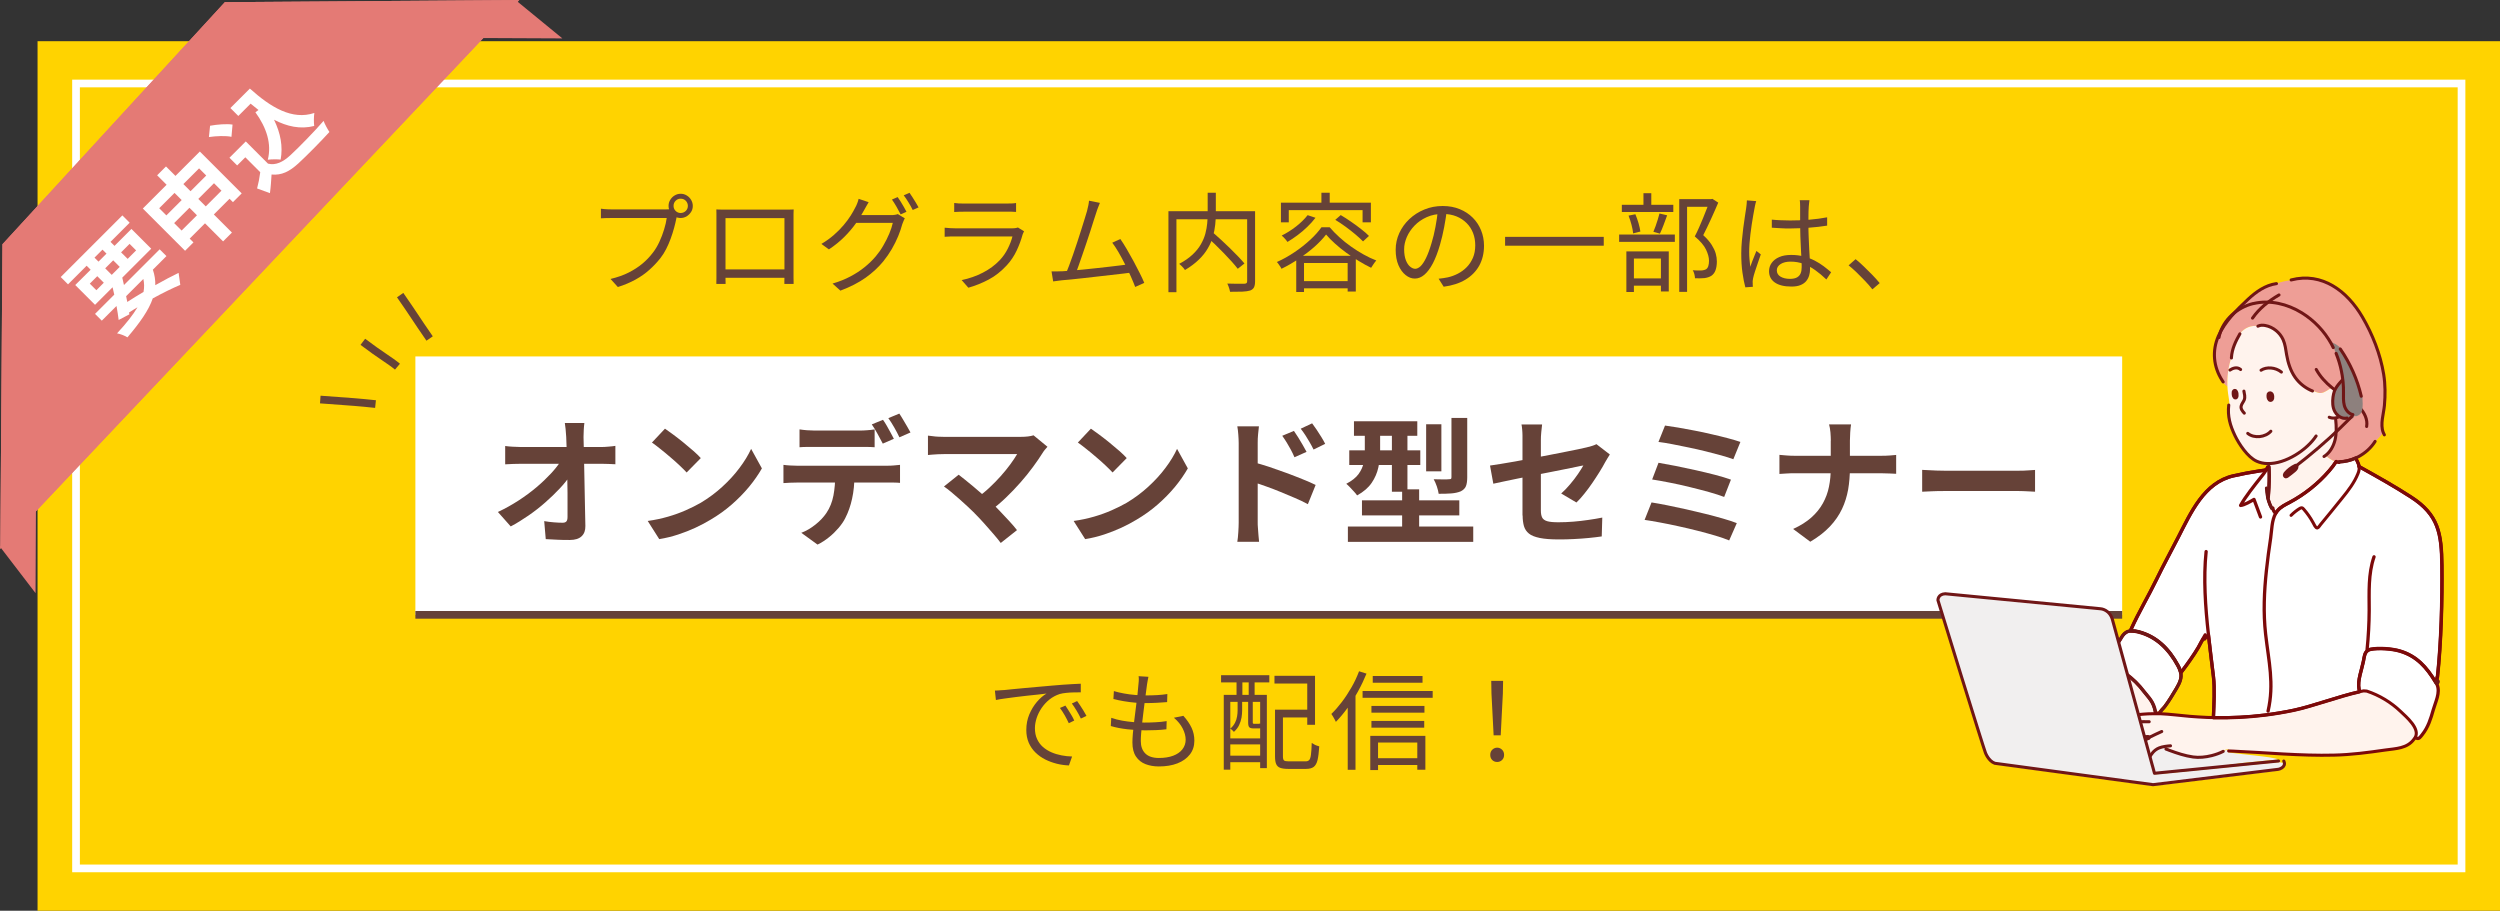 <?xml version="1.0" encoding="UTF-8"?>
<svg xmlns="http://www.w3.org/2000/svg" viewBox="0 0 324.88 118.35">
  <rect x="0" y="0" width="324.88" height="118.35" fill="#333333" stroke="none"/>
  <defs>
    <style>
      .cls-1 {
        mix-blend-mode: multiply;
      }

      .cls-1, .cls-2 {
        fill: #e47a75;
      }

      .cls-3 {
        stroke-width: .67px;
      }

      .cls-3, .cls-4, .cls-5, .cls-6, .cls-7, .cls-8, .cls-9 {
        fill: none;
      }

      .cls-3, .cls-5, .cls-6, .cls-8, .cls-9 {
        stroke-linecap: round;
        stroke-linejoin: round;
      }

      .cls-3, .cls-8, .cls-9 {
        stroke: #701616;
      }

      .cls-4 {
        stroke: #664238;
      }

      .cls-4, .cls-7 {
        stroke-miterlimit: 10;
      }

      .cls-10 {
        fill: #f1efef;
      }

      .cls-5, .cls-6 {
        stroke: #7c0909;
      }

      .cls-5, .cls-9 {
        stroke-width: .4px;
      }

      .cls-6 {
        stroke-width: .43px;
      }

      .cls-11 {
        fill: #fff;
      }

      .cls-7 {
        stroke: #fff;
      }

      .cls-8 {
        stroke-width: .55px;
      }

      .cls-12 {
        fill: #ffd300;
      }

      .cls-13 {
        isolation: isolate;
      }

      .cls-14 {
        fill: #8d807d;
      }

      .cls-15 {
        fill: #664238;
      }

      .cls-16 {
        fill: #ee9e96;
      }

      .cls-17 {
        fill: #fff3ed;
      }
    </style>
  </defs>
  <g class="cls-13">
    <g id="_レイヤー_2" data-name="レイヤー_2">
      <g id="_レイヤー_1-2" data-name="レイヤー_1">
        <g>
          <rect class="cls-12" x="4.88" y="5.35" width="320" height="113"/>
          <rect class="cls-7" x="9.88" y="10.85" width="310" height="102"/>
          <g>
            <path class="cls-15" d="M88.1,27.7c-.05.09-.09.2-.12.31-.03.12-.06.25-.09.39-.07.36-.17.77-.29,1.22-.12.45-.27.91-.44,1.38s-.37.93-.59,1.36c-.22.44-.48.84-.76,1.2-.43.54-.91,1.05-1.43,1.51-.52.47-1.12.89-1.79,1.26-.67.37-1.44.7-2.3.97l-.95-1.05c.91-.22,1.71-.5,2.37-.84.67-.34,1.25-.72,1.76-1.14.5-.42.95-.88,1.33-1.38.34-.43.63-.91.88-1.45.25-.54.46-1.08.62-1.62.17-.55.28-1.04.34-1.49h-7.15c-.28,0-.54,0-.77.01-.23,0-.44.02-.63.03v-1.25c.13.02.28.03.43.05.16.01.32.03.49.03.17,0,.33.01.48.01h7.03c.1,0,.22,0,.35-.01.13,0,.26-.03.39-.06l.85.55ZM86.88,26.76c0-.29.07-.55.22-.79.15-.24.33-.43.57-.57.23-.14.49-.22.78-.22s.55.07.79.22c.24.14.43.34.57.57.14.24.22.5.22.79s-.07.55-.22.78c-.15.23-.34.42-.57.57-.24.14-.5.22-.79.22s-.55-.07-.78-.22c-.23-.14-.42-.33-.57-.57-.14-.23-.22-.49-.22-.78ZM87.53,26.76c0,.25.09.47.27.65.18.18.4.27.65.27s.48-.09.67-.27c.18-.18.27-.4.27-.65s-.09-.48-.27-.67c-.18-.18-.4-.27-.67-.27s-.47.09-.65.27c-.18.18-.27.4-.27.67Z"/>
            <path class="cls-15" d="M93.14,27.22c.28,0,.52.02.71.02.2,0,.37,0,.53,0h7.52c.15,0,.34,0,.57,0,.23,0,.45-.01.67-.02,0,.17-.02.35-.02.54,0,.19,0,.38,0,.55v7.32c0,.18,0,.35,0,.53,0,.18,0,.33.01.47,0,.14,0,.23,0,.27h-1.2c0-.06,0-.17,0-.34,0-.17,0-.37.01-.59,0-.22,0-.43,0-.62v-7h-7.66v7.42c0,.16,0,.31,0,.47,0,.15,0,.29.01.41,0,.12,0,.21,0,.25h-1.2s0-.14,0-.27c0-.14,0-.29.01-.47,0-.18,0-.35,0-.52v-7.88c0-.2,0-.38-.01-.55ZM102.41,35.01v1.09h-8.65v-1.09h8.65Z"/>
            <path class="cls-15" d="M112.88,26.28c-.11.19-.22.38-.34.59-.11.21-.21.37-.28.5-.27.51-.62,1.07-1.04,1.66-.42.59-.92,1.18-1.5,1.76-.58.58-1.25,1.12-2,1.62l-.98-.71c.61-.36,1.15-.75,1.63-1.17.48-.42.9-.84,1.26-1.27.36-.43.67-.84.92-1.24s.45-.75.6-1.06c.07-.12.16-.29.24-.51.09-.22.15-.42.19-.61l1.29.43ZM117.57,28.4c-.06.09-.11.21-.17.36-.06.14-.11.27-.15.38-.12.47-.3.98-.52,1.53-.23.56-.51,1.12-.83,1.68-.33.56-.7,1.1-1.12,1.62-.63.77-1.4,1.48-2.28,2.11-.89.63-1.98,1.2-3.29,1.69l-1.02-.92c.86-.25,1.63-.56,2.31-.92.68-.36,1.3-.76,1.84-1.2.55-.44,1.03-.91,1.45-1.4.36-.43.7-.9.99-1.41.3-.51.56-1.03.78-1.55.22-.52.37-.99.46-1.41h-5.18l.45-1.01h4.47c.19,0,.36,0,.51-.03.15-.02.29-.05.4-.1l.92.56ZM116.65,25.61c.12.16.25.35.39.58s.27.46.41.69c.13.23.25.45.35.64l-.76.34c-.14-.28-.32-.61-.53-.98-.21-.37-.42-.69-.6-.95l.74-.32ZM118.19,25.05c.12.17.25.37.4.6.14.23.29.46.43.69.14.23.26.43.35.61l-.76.34c-.15-.31-.33-.64-.55-.99-.21-.35-.42-.66-.62-.92l.74-.32Z"/>
            <path class="cls-15" d="M133.07,30.08c-.03.06-.06.12-.1.2-.04.08-.07.15-.08.2-.19.69-.44,1.38-.77,2.08-.33.7-.75,1.33-1.27,1.9-.74.8-1.53,1.43-2.39,1.88s-1.73.8-2.62,1.05l-.87-.99c.99-.21,1.91-.53,2.76-.97s1.57-.97,2.17-1.6c.43-.45.78-.95,1.06-1.51.28-.56.48-1.08.61-1.59h-7.43c-.17,0-.37,0-.62,0-.24,0-.49.02-.76.04v-1.18c.26.03.51.05.74.06s.44.02.63.02h7.38c.16,0,.31,0,.45-.03.14-.02.25-.05.32-.08l.8.5ZM124.01,26.38c.19.03.39.05.6.06.21,0,.43.01.66.01h5.5c.22,0,.45,0,.67-.01.22,0,.42-.03.6-.06v1.16c-.17-.02-.37-.03-.6-.03-.23,0-.46,0-.69,0h-5.49c-.21,0-.43,0-.64.01-.21,0-.42.02-.62.03v-1.16Z"/>
            <path class="cls-15" d="M137.96,35.26c.34-.02.74-.05,1.23-.09.48-.04,1-.09,1.56-.14s1.13-.11,1.71-.18c.58-.07,1.15-.13,1.7-.19.55-.06,1.05-.12,1.51-.18.46-.06.84-.11,1.13-.15l.31,1.08c-.32.05-.72.1-1.2.15-.49.06-1.01.11-1.58.18-.56.06-1.15.13-1.75.2s-1.19.14-1.76.2c-.57.07-1.1.12-1.58.17s-.89.08-1.22.11c-.18.02-.36.04-.56.07-.2.03-.4.06-.6.08l-.21-1.3c.21,0,.44.01.67,0,.23,0,.44-.01.64-.02ZM142.93,26.37c-.07.18-.14.36-.22.56-.08.2-.17.44-.26.74-.08.23-.19.56-.32.98-.13.42-.28.88-.44,1.39-.16.51-.34,1.03-.52,1.57-.18.54-.36,1.07-.54,1.58-.18.51-.34.97-.48,1.38-.14.41-.27.73-.37.97l-1.27.04c.12-.28.26-.63.42-1.06.16-.43.33-.91.52-1.44.19-.53.37-1.08.55-1.63.18-.56.36-1.09.52-1.62s.31-.99.44-1.41.23-.75.3-.99c.08-.33.14-.59.18-.78.04-.19.06-.38.08-.57l1.4.28ZM145.59,31.06c.25.36.53.79.82,1.29.29.49.59,1.02.88,1.56.29.55.56,1.07.81,1.56.25.49.45.92.6,1.29l-1.18.53c-.14-.38-.33-.83-.56-1.35s-.49-1.05-.76-1.6c-.28-.55-.56-1.07-.85-1.57-.29-.49-.56-.91-.81-1.23l1.05-.48Z"/>
            <path class="cls-15" d="M151.84,27.45h10.7v1.04h-9.66v9.48h-1.04v-10.51ZM156.94,25.05h1.06v2.74c0,.45-.03.92-.08,1.41-.05.49-.15,1-.29,1.51-.14.51-.36,1.03-.66,1.54-.29.51-.68,1.01-1.17,1.48-.49.48-1.09.93-1.81,1.36-.05-.08-.11-.17-.2-.27-.09-.09-.18-.19-.28-.29-.1-.1-.19-.18-.27-.24.7-.37,1.28-.78,1.74-1.21.46-.43.82-.88,1.08-1.34s.46-.92.58-1.38c.12-.46.2-.91.24-1.34.04-.44.06-.85.06-1.25v-2.73ZM156.79,30.74l.78-.57c.35.31.73.64,1.12,1s.77.72,1.15,1.09c.37.37.72.72,1.05,1.06.33.34.6.65.83.92l-.87.69c-.21-.28-.48-.59-.79-.94-.31-.35-.65-.71-1.02-1.09-.37-.38-.75-.76-1.13-1.13-.39-.37-.76-.71-1.11-1.03ZM162.06,27.45h1.04v9.1c0,.35-.05.61-.14.79-.09.18-.26.32-.49.41-.25.08-.6.13-1.03.15-.43.01-.96.02-1.59.02-.02-.1-.05-.22-.08-.34-.04-.13-.08-.25-.13-.39-.05-.13-.1-.24-.15-.34.34,0,.66.02.96.02.3,0,.57,0,.8,0h.47c.14,0,.23-.04.28-.09.05-.05.07-.14.07-.26v-9.09Z"/>
            <path class="cls-15" d="M172.31,30.5c-.38.5-.88,1.02-1.48,1.56-.61.54-1.28,1.05-2.02,1.55-.74.5-1.5.94-2.28,1.32-.04-.09-.09-.19-.16-.29-.07-.1-.14-.21-.22-.32-.07-.11-.15-.2-.22-.27.79-.35,1.56-.78,2.31-1.29.75-.5,1.42-1.04,2.03-1.6.61-.56,1.09-1.11,1.46-1.63h1.06c.37.44.8.87,1.27,1.3.47.43.97.83,1.51,1.21.53.38,1.08.72,1.63,1.03.56.31,1.1.57,1.65.78-.11.13-.23.28-.35.46-.12.18-.23.34-.32.49-.51-.25-1.05-.54-1.6-.88-.56-.33-1.09-.69-1.62-1.07-.52-.38-1.01-.77-1.46-1.18-.45-.4-.84-.8-1.17-1.19ZM166.46,26.34h11.69v2.55h-1.08v-1.58h-9.59v1.58h-1.02v-2.55ZM169.93,27.96l1.02.34c-.31.4-.66.8-1.06,1.18-.4.39-.82.75-1.27,1.08-.44.33-.88.62-1.31.88-.05-.07-.11-.16-.2-.27-.09-.1-.18-.21-.28-.31-.1-.1-.19-.19-.27-.25.64-.32,1.27-.71,1.87-1.18.6-.47,1.1-.96,1.5-1.47ZM168.45,33.24h7.74v4.65h-1.06v-3.71h-5.67v3.77h-1.01v-4.7ZM168.92,36.53h6.76v.94h-6.76v-.94ZM171.72,25.05h1.08v1.82h-1.08v-1.82ZM173.52,28.57l.71-.62c.43.25.88.54,1.34.86s.91.64,1.32.97c.42.32.75.61,1.01.88l-.77.71c-.25-.26-.58-.56-.98-.9s-.83-.67-1.29-1.01c-.46-.34-.91-.63-1.35-.9Z"/>
            <path class="cls-15" d="M188.03,27.25c-.09.73-.21,1.49-.36,2.28-.15.79-.33,1.56-.55,2.31-.28.96-.59,1.76-.93,2.41-.34.64-.71,1.13-1.1,1.46s-.8.49-1.23.49-.81-.15-1.19-.45c-.38-.3-.7-.73-.94-1.29-.24-.56-.36-1.23-.36-2s.16-1.49.47-2.17c.31-.68.75-1.29,1.3-1.81s1.21-.95,1.95-1.25c.75-.31,1.54-.46,2.39-.46s1.56.14,2.22.41c.66.27,1.22.64,1.69,1.11.47.47.83,1.02,1.08,1.64.25.62.38,1.29.38,2,0,.98-.21,1.84-.62,2.59-.42.75-1.01,1.35-1.79,1.82-.78.47-1.72.77-2.83.92l-.66-1.04c.22-.03.44-.06.64-.08.21-.03.39-.06.56-.1.45-.1.88-.26,1.31-.48.42-.22.81-.5,1.14-.84.34-.34.6-.75.81-1.22.2-.47.3-1.01.3-1.62,0-.57-.09-1.1-.28-1.59-.19-.49-.46-.92-.83-1.29s-.81-.67-1.33-.88c-.52-.21-1.12-.32-1.79-.32-.77,0-1.46.14-2.08.42-.62.28-1.15.65-1.58,1.1-.43.45-.77.95-1,1.48-.23.54-.35,1.06-.35,1.58,0,.59.08,1.07.23,1.45.15.38.34.66.56.83.22.18.44.27.65.27s.45-.11.69-.33c.23-.22.47-.57.71-1.06.24-.49.48-1.13.71-1.91.21-.67.38-1.39.52-2.14.15-.76.25-1.5.32-2.23h1.18Z"/>
            <path class="cls-15" d="M195.59,30.78h12.82v1.15h-12.82v-1.15Z"/>
            <path class="cls-15" d="M210.41,30.48h7.24v.95h-7.24v-.95ZM210.76,26.61h6.69v.94h-6.69v-.94ZM211.34,32.67h5.52v5.21h-1.02v-4.28h-3.51v4.35h-.98v-5.28ZM211.64,28.02l.88-.18c.15.35.28.73.41,1.16.12.42.2.79.24,1.09l-.94.24c-.03-.32-.1-.69-.21-1.11-.11-.42-.24-.82-.38-1.18ZM211.71,36.18h4.61v.94h-4.61v-.94ZM213.57,25.11h1.02v2.06h-1.02v-2.06ZM215.64,27.74l1.01.24c-.15.41-.31.83-.47,1.27-.16.43-.32.8-.47,1.11l-.85-.24c.09-.21.19-.46.29-.74.1-.28.19-.56.28-.85.09-.29.16-.55.22-.78ZM218.22,25.88h4.2v.99h-3.18v11.06h-1.02v-12.05ZM222.15,25.88h.2l.18-.04.76.49c-.28.66-.59,1.37-.94,2.13-.35.76-.68,1.46-1.01,2.1.48.44.84.86,1.09,1.25.25.4.43.77.53,1.13.1.35.15.7.15,1.04,0,.44-.06.81-.17,1.13-.11.31-.29.55-.53.72-.24.16-.55.26-.91.31-.19.02-.38.03-.59.03s-.42,0-.64-.01c0-.15-.04-.32-.08-.52-.05-.2-.12-.37-.21-.52.21.02.42.03.6.03.19,0,.35,0,.49,0,.12,0,.23-.03.34-.05.1-.02.2-.06.28-.1.15-.09.25-.24.31-.43.06-.2.09-.42.09-.69,0-.44-.14-.92-.39-1.45-.25-.53-.74-1.1-1.46-1.71.19-.35.37-.74.55-1.14s.35-.81.52-1.22.32-.79.46-1.16.27-.69.38-.97v-.34Z"/>
            <path class="cls-15" d="M228.23,26.12c-.03.07-.06.17-.09.29s-.06.24-.08.36c-.02.12-.04.22-.06.31-.06.26-.11.57-.17.93-.06.36-.12.75-.19,1.16-.06.42-.12.84-.17,1.26-.05.42-.09.83-.12,1.23-.03.39-.04.75-.04,1.06,0,.34.01.66.04.97s.06.63.1.98c.07-.21.16-.44.25-.69.09-.24.19-.49.29-.73.1-.24.18-.46.26-.64l.57.45c-.11.32-.24.67-.37,1.07-.14.4-.26.77-.38,1.13-.12.36-.2.66-.25.89-.02.09-.03.2-.05.32-.01.12-.02.22,0,.31,0,.07,0,.14,0,.24,0,.09.01.18.02.25l-.98.07c-.14-.5-.26-1.13-.37-1.88-.11-.75-.16-1.6-.16-2.54,0-.52.03-1.07.08-1.63.05-.56.11-1.12.18-1.66.07-.54.14-1.04.21-1.49.07-.45.13-.82.17-1.11.02-.16.04-.33.06-.5.02-.18.03-.34.03-.49l1.23.1ZM235.14,26.03c-.02.14-.03.28-.05.42-.01.14-.03.28-.04.42,0,.17-.02.38-.03.64s-.01.54-.01.83v.86c0,.53,0,1.06.03,1.6.02.53.04,1.05.07,1.55.03.5.05.98.08,1.42.02.44.03.85.03,1.21,0,.28-.04.56-.12.83-.08.27-.21.51-.39.73-.18.21-.43.39-.74.51-.31.13-.7.19-1.17.19-.94,0-1.66-.18-2.16-.53-.5-.35-.75-.84-.75-1.47,0-.39.11-.75.34-1.07.23-.32.56-.58.98-.76.42-.19.94-.28,1.56-.28s1.15.07,1.65.2c.5.14.96.31,1.39.53.42.22.81.46,1.17.73.35.27.68.53.98.79l-.62.94c-.49-.47-.97-.87-1.46-1.22-.49-.35-1-.62-1.52-.81-.52-.2-1.08-.29-1.67-.29-.53,0-.96.1-1.29.31-.33.21-.5.48-.5.82,0,.35.16.63.48.82.32.19.73.29,1.23.29.4,0,.71-.07.93-.2.22-.13.37-.31.46-.53.09-.22.13-.49.13-.8,0-.25,0-.59-.03-1.02-.02-.43-.04-.9-.07-1.41-.03-.51-.05-1.03-.07-1.56-.02-.53-.03-1.03-.03-1.5v-2.34c0-.12,0-.26-.01-.43,0-.16-.02-.31-.04-.43h1.26ZM230.24,28.54c.4.04.79.07,1.18.08.38.02.78.03,1.2.03.84,0,1.68-.03,2.51-.1.83-.07,1.6-.17,2.31-.31v1.08c-.75.12-1.53.21-2.36.27-.83.06-1.65.09-2.48.1-.4,0-.79,0-1.17-.03-.38-.02-.77-.04-1.18-.07v-1.05Z"/>
            <path class="cls-15" d="M243.32,37.6c-.3-.37-.62-.75-.98-1.12-.35-.37-.71-.73-1.07-1.08-.36-.35-.71-.65-1.04-.92l.91-.8c.34.27.69.58,1.06.94.37.35.74.72,1.1,1.09s.68.73.97,1.08l-.95.81Z"/>
          </g>
          <g>
            <path class="cls-15" d="M129.3,89.74c.26,0,.5-.02.72-.04.22-.01.39-.03.52-.03.22-.03.55-.06.97-.1.42-.04.91-.09,1.46-.14.55-.05,1.14-.1,1.78-.16s1.27-.11,1.92-.17c.51-.05,1-.09,1.46-.12.46-.03.88-.06,1.27-.08.39-.02.74-.04,1.05-.05v1.12c-.26,0-.56,0-.9.01-.34,0-.67.03-.99.06s-.61.08-.85.15c-.49.16-.94.4-1.34.72-.4.32-.73.69-1.02,1.11-.28.42-.49.85-.64,1.3-.14.45-.22.88-.22,1.3,0,.54.09,1.01.28,1.42.19.41.44.75.76,1.03.32.28.69.51,1.1.69s.85.31,1.31.4c.46.09.92.14,1.38.15l-.41,1.16c-.52-.02-1.05-.09-1.57-.22-.52-.13-1.02-.31-1.5-.55-.48-.24-.9-.54-1.27-.9-.37-.36-.67-.79-.88-1.27-.21-.49-.32-1.04-.32-1.67,0-.73.13-1.4.39-2.02.26-.62.59-1.16.99-1.63.4-.47.82-.83,1.25-1.08-.3.04-.67.08-1.11.13-.44.05-.92.1-1.42.15-.5.05-1.01.11-1.52.18-.51.07-.98.13-1.42.19-.44.06-.81.12-1.11.19l-.13-1.22ZM138.45,91.69c.1.15.23.34.37.57.14.23.29.46.43.7s.26.46.35.68l-.71.34c-.16-.35-.34-.69-.53-1.03-.2-.34-.4-.66-.62-.95l.71-.31ZM139.97,91.1c.11.15.24.34.39.56.15.22.3.45.44.69s.27.46.39.68l-.73.35c-.17-.35-.35-.69-.55-1.02s-.41-.65-.62-.94l.69-.32Z"/>
            <path class="cls-15" d="M144.41,93.28c.45.16.92.28,1.42.37.5.09.99.15,1.48.19.49.04.95.06,1.39.06.48,0,.96-.01,1.45-.04.49-.02.98-.07,1.46-.15l-.03,1.06c-.46.06-.91.09-1.36.11-.45.02-.91.03-1.39.03-.76,0-1.53-.05-2.33-.14-.8-.09-1.51-.23-2.15-.42l.06-1.08ZM144.75,89.81c.4.12.84.22,1.32.31s.96.15,1.44.19.93.06,1.34.06c.54,0,1.05-.01,1.53-.04.48-.03.92-.07,1.32-.14l-.03,1.05c-.45.04-.89.07-1.33.09-.44.02-.94.04-1.51.04-.41,0-.86-.02-1.34-.06-.49-.04-.97-.11-1.46-.19-.49-.08-.93-.18-1.34-.28l.06-1.02ZM149.24,87.95c-.05.19-.08.36-.1.51-.02.15-.05.31-.08.47-.04.26-.08.59-.13.98-.05.39-.11.82-.17,1.29-.06.47-.12.95-.18,1.44-.06.49-.12.98-.17,1.44-.05.47-.09.89-.12,1.27s-.04.7-.04.95c0,.68.19,1.22.58,1.61.39.39.98.59,1.77.59.72,0,1.34-.1,1.85-.29s.92-.47,1.2-.83c.28-.36.43-.78.43-1.25s-.13-.95-.38-1.45c-.25-.5-.63-.97-1.15-1.41l1.23-.25c.48.53.83,1.05,1.07,1.56.24.51.36,1.07.36,1.67,0,.69-.19,1.29-.58,1.79-.39.5-.93.89-1.62,1.16-.69.27-1.5.4-2.42.4-.63,0-1.21-.1-1.73-.3-.52-.2-.93-.53-1.24-.99-.31-.46-.46-1.07-.46-1.83,0-.3.02-.69.06-1.18.04-.49.1-1.01.17-1.59.07-.57.14-1.16.22-1.76.08-.6.15-1.17.21-1.7s.1-.99.13-1.39c.03-.24.04-.44.04-.58s0-.28-.03-.41l1.26.08Z"/>
            <path class="cls-15" d="M158.68,87.74h6.27v.94h-6.27v-.94ZM159.03,90.3h5.6v9.52h-.87v-8.61h-3.88v8.81h-.85v-9.72ZM159.46,95.96h4.72v.78h-4.72v-.78ZM159.46,98.2h4.72v.85h-4.72v-.85ZM160.83,90.94h.59v1.39c0,.29-.03.6-.08.92-.06.33-.16.65-.31.97-.15.32-.38.62-.68.89-.05-.07-.12-.14-.22-.23s-.18-.15-.25-.19c.27-.23.47-.49.61-.76.14-.28.23-.55.27-.83.05-.28.07-.54.07-.78v-1.37ZM160.69,87.99h.76v2.97h-.76v-2.97ZM162.2,90.94h.6v2.9c0,.09,0,.15.03.18.02.02.07.04.15.04h.52c.12,0,.19-.01.21-.04.07.05.15.09.25.13s.2.08.29.1c-.03.14-.09.24-.2.31-.1.07-.26.1-.46.1h-.67c-.28,0-.47-.05-.57-.15-.1-.1-.15-.31-.15-.65v-2.91ZM162.27,87.99h.77v2.97h-.77v-2.97ZM165.63,87.82h5.26v6.37h-1.01v-5.36h-4.26v-1.01ZM165.68,92.22h1.04v6.09c0,.26.05.43.14.51.09.08.3.12.63.12h2.17c.21,0,.37-.06.48-.18.1-.12.18-.35.22-.69.05-.34.08-.85.1-1.52.09.06.2.12.31.18.11.07.23.12.35.16.12.04.23.08.32.1-.05.76-.12,1.35-.22,1.77-.1.42-.27.72-.5.9-.23.17-.56.26-.99.26h-2.35c-.43,0-.77-.05-1.02-.14-.25-.09-.42-.26-.52-.49-.1-.23-.15-.56-.15-.99v-6.09ZM166.17,92.22h4.2v1.02h-4.2v-1.02Z"/>
            <path class="cls-15" d="M176.6,87.23l.98.31c-.32.78-.69,1.56-1.11,2.32-.42.77-.88,1.48-1.37,2.16-.49.67-.99,1.27-1.5,1.79-.04-.08-.09-.19-.16-.32-.07-.13-.14-.26-.22-.39-.08-.13-.15-.24-.21-.32.47-.45.92-.97,1.37-1.56.45-.59.86-1.23,1.25-1.9s.71-1.37.98-2.08ZM175.14,90.85l.98-.99h.03v10.18h-1.01v-9.18ZM177.07,89.8h9.11v.88h-9.11v-.88ZM178.08,95.63h7.15v4.4h-1.05v-3.54h-5.1v3.58h-1.01v-4.44ZM178.22,91.74h6.89v.87h-6.89v-.87ZM178.22,93.69h6.86v.87h-6.86v-.87ZM178.39,87.85h6.47v.87h-6.47v-.87ZM178.63,98.53h6.06v.88h-6.06v-.88Z"/>
            <path class="cls-15" d="M194.56,99.02c-.25,0-.46-.08-.64-.25-.17-.17-.26-.39-.26-.67s.09-.51.27-.68c.18-.17.39-.26.63-.26s.45.09.63.26c.18.17.27.4.27.68s-.09.5-.27.67c-.18.17-.39.25-.63.25ZM194.1,95.56l-.28-5.43-.03-1.65h1.54l-.03,1.65-.28,5.43h-.92Z"/>
          </g>
          <rect class="cls-11" x="53.98" y="46.32" width="221.8" height="33.59"/>
          <g>
            <path class="cls-15" d="M64.71,66.53c.94-.44,1.83-.94,2.68-1.49.85-.55,1.63-1.13,2.34-1.73.71-.6,1.33-1.2,1.88-1.79s.98-1.15,1.31-1.68l1.17.02.02,1.91c-.36.55-.82,1.13-1.39,1.73-.56.6-1.19,1.2-1.87,1.8-.68.6-1.41,1.17-2.18,1.7-.77.53-1.54,1.01-2.3,1.41l-1.66-1.87ZM65.66,57.96c.26.04.58.07.96.09.38.02.72.04,1.04.04h10.44c.29,0,.62-.01.99-.05.37-.03.67-.06.88-.1v2.39c-.29-.01-.59-.02-.91-.04-.32-.01-.6-.02-.84-.02h-10.51c-.32,0-.67,0-1.03.02-.36.01-.7.03-1.03.05v-2.39ZM75.94,54.97c-.04.28-.06.58-.08.9s-.03.63-.03.92c.01.5.02,1.05.04,1.64.01.59.03,1.21.04,1.87.02.66.03,1.34.04,2.03.01.69.02,1.38.04,2.07.01.69.02,1.37.04,2.03s.02,1.3.04,1.92c.01.58-.15,1.02-.49,1.34-.34.32-.85.48-1.53.48-.54,0-1.07,0-1.58-.03-.52-.02-1.03-.05-1.55-.08l-.2-2.34c.41.07.83.13,1.28.16.44.04.82.05,1.12.05.23,0,.39-.06.49-.18.1-.12.14-.31.14-.58v-1.41c0-.53,0-1.1,0-1.71,0-.61-.02-1.23-.03-1.87-.01-.64-.02-1.28-.04-1.92-.01-.64-.03-1.25-.04-1.84s-.04-1.13-.06-1.64c-.02-.4-.05-.74-.08-1.03-.03-.29-.06-.55-.1-.78h2.56Z"/>
            <path class="cls-15" d="M84.17,67.7c.94-.13,1.82-.32,2.65-.56.83-.24,1.6-.52,2.3-.83.71-.31,1.36-.64,1.94-.97,1.02-.61,1.96-1.31,2.81-2.09s1.6-1.59,2.23-2.44c.64-.85,1.14-1.67,1.51-2.48l1.4,2.54c-.46.8-1.02,1.61-1.68,2.41-.67.8-1.42,1.57-2.26,2.3-.84.73-1.75,1.38-2.72,1.95-.61.37-1.27.72-1.98,1.05-.71.33-1.46.62-2.24.88-.79.26-1.6.46-2.46.6l-1.51-2.38ZM86.42,55.71c.31.22.68.48,1.1.79.42.31.85.65,1.31,1.02.45.37.87.72,1.27,1.07.4.35.72.66.97.94l-1.84,1.87c-.23-.25-.53-.55-.9-.9-.37-.35-.77-.71-1.21-1.08-.43-.37-.86-.73-1.28-1.06-.42-.34-.79-.62-1.12-.85l1.69-1.8Z"/>
            <path class="cls-15" d="M101.82,60.41c.26.04.55.06.85.08.31.02.6.03.87.03h11.79c.19,0,.45,0,.78-.03.33-.02.61-.05.85-.08v2.34c-.22-.02-.48-.04-.79-.04-.31,0-.59,0-.85,0h-11.79c-.26,0-.56,0-.87.02-.32.01-.6.03-.85.05v-2.36ZM103.91,55.8c.29.05.61.08.95.11.35.02.67.04.97.04h5.89c.31,0,.64-.01.97-.04.34-.02.66-.06.97-.11v2.32c-.31-.02-.64-.04-.97-.04-.34,0-.66,0-.97,0h-5.89c-.31,0-.64,0-.99,0-.35,0-.66.02-.94.04v-2.32ZM111.04,61.67c0,1.16-.1,2.21-.31,3.14-.2.93-.5,1.77-.88,2.51-.2.41-.49.83-.85,1.26-.37.43-.78.84-1.25,1.22-.47.38-.97.71-1.51.97l-2.11-1.53c.64-.24,1.25-.6,1.84-1.07.59-.47,1.06-.97,1.42-1.5.46-.68.76-1.45.92-2.29.16-.84.23-1.75.23-2.72h2.5ZM114.75,54.56c.16.22.32.47.49.77.17.3.34.6.5.9.16.3.3.56.42.79l-1.44.63c-.19-.37-.42-.79-.68-1.27s-.51-.89-.75-1.23l1.44-.59ZM116.87,53.75c.16.23.32.5.5.8.18.31.36.61.53.9.17.29.31.54.42.75l-1.44.63c-.18-.38-.4-.81-.67-1.28s-.52-.87-.77-1.21l1.42-.59Z"/>
            <path class="cls-15" d="M136.13,58.05c-.13.14-.25.28-.35.4-.1.12-.19.24-.26.36-.36.58-.79,1.2-1.28,1.87-.49.67-1.04,1.35-1.64,2.03s-1.23,1.34-1.9,1.98c-.67.64-1.35,1.21-2.06,1.73l-1.78-1.67c.6-.41,1.17-.86,1.7-1.36.53-.5,1.03-1,1.49-1.52.46-.52.87-1.02,1.23-1.51.36-.49.66-.94.9-1.35h-9.52c-.24,0-.5,0-.77.02s-.52.03-.76.05c-.24.02-.42.04-.54.05v-2.52c.16.01.36.04.6.07.25.04.5.06.76.07.26.01.5.02.7.02h9.99c.71,0,1.27-.07,1.67-.2l1.8,1.48ZM126.63,66.67c-.26-.26-.57-.55-.91-.87-.34-.32-.7-.64-1.06-.96-.37-.32-.72-.63-1.06-.91-.34-.28-.65-.52-.93-.71l1.91-1.53c.24.18.52.4.85.67.33.26.68.55,1.05.86.37.31.75.64,1.13.97.38.34.75.67,1.1.99.4.38.81.8,1.23,1.24.43.44.83.88,1.22,1.3.39.42.72.81,1,1.17l-2.11,1.67c-.25-.34-.57-.73-.96-1.18-.39-.45-.8-.91-1.23-1.4-.43-.48-.85-.92-1.24-1.31Z"/>
            <path class="cls-15" d="M139.52,67.7c.94-.13,1.82-.32,2.65-.56.83-.24,1.6-.52,2.3-.83.71-.31,1.36-.64,1.94-.97,1.02-.61,1.96-1.31,2.81-2.09s1.6-1.59,2.23-2.44c.64-.85,1.14-1.67,1.51-2.48l1.4,2.54c-.46.8-1.02,1.61-1.68,2.41-.67.8-1.42,1.57-2.26,2.3-.84.73-1.75,1.38-2.72,1.95-.61.37-1.27.72-1.98,1.05-.71.33-1.46.62-2.24.88-.79.26-1.6.46-2.46.6l-1.51-2.38ZM141.77,55.71c.31.22.68.48,1.1.79.42.31.85.65,1.31,1.02.45.37.87.72,1.27,1.07.4.35.72.66.97.94l-1.84,1.87c-.23-.25-.53-.55-.9-.9-.37-.35-.77-.71-1.21-1.08-.43-.37-.86-.73-1.28-1.06-.42-.34-.79-.62-1.12-.85l1.69-1.8Z"/>
            <path class="cls-15" d="M160.97,67.93v-10.35c0-.32-.02-.69-.05-1.1-.03-.41-.07-.77-.13-1.08h2.81c-.04.31-.07.66-.11,1.04-.04.38-.05.76-.05,1.13v10.35c0,.16,0,.39.03.69.02.31.04.62.07.94.03.32.06.61.08.86h-2.83c.06-.35.1-.76.13-1.25s.05-.9.05-1.25ZM162.92,60.07c.6.16,1.27.36,2.01.6.74.25,1.48.51,2.24.79.76.28,1.47.56,2.14.83.67.27,1.22.51,1.66.73l-1.01,2.5c-.52-.28-1.08-.55-1.69-.81-.61-.26-1.23-.52-1.86-.78s-1.25-.5-1.85-.71c-.6-.22-1.15-.4-1.64-.56v-2.59ZM168.15,56c.17.24.35.52.56.85.2.32.4.65.58.97s.35.62.5.9l-1.57.7c-.17-.38-.33-.73-.5-1.03-.16-.3-.33-.59-.5-.87-.17-.28-.37-.58-.59-.89l1.51-.63ZM170.51,55.01c.18.24.38.52.59.83.21.31.41.63.61.95.2.32.36.61.5.89l-1.51.74c-.19-.38-.37-.72-.55-1.02-.17-.29-.35-.58-.52-.85-.17-.27-.38-.55-.6-.84l1.49-.7Z"/>
            <path class="cls-15" d="M177.37,55.49h1.98v3.22c0,.65-.08,1.33-.23,2.03s-.44,1.38-.87,2.01c-.43.63-1.06,1.17-1.89,1.63-.1-.14-.23-.31-.41-.5-.17-.19-.35-.38-.54-.58-.19-.19-.34-.34-.46-.43.73-.38,1.27-.81,1.6-1.27s.56-.95.66-1.46c.1-.51.15-1,.15-1.49v-3.17ZM175.16,68.42h16.29v2h-16.29v-2ZM175.34,58.52h9.23v1.91h-9.23v-1.91ZM175.95,54.74h8.23v1.89h-8.23v-1.89ZM176.99,65.02h12.65v1.96h-12.65v-1.96ZM180.88,55.48h2.02v8.42h-2.02v-8.42ZM182.21,63.59h2.21v6.3h-2.21v-6.3ZM185.33,55.13h1.98v6.12h-1.98v-6.12ZM188.62,54.31h2.05v7.72c0,.49-.06.88-.17,1.15-.11.28-.34.5-.67.67-.34.14-.74.23-1.21.27-.47.04-1.02.05-1.66.05-.04-.28-.12-.6-.24-.96-.13-.37-.26-.67-.41-.93.41.01.81.02,1.2.02s.65,0,.77-.02c.14,0,.24-.02.28-.05.04-.04.06-.11.06-.23v-7.69Z"/>
            <path class="cls-15" d="M209.19,59.08c-.08.13-.18.29-.3.48-.11.19-.21.36-.3.51-.19.37-.44.79-.73,1.26s-.61.95-.94,1.44c-.34.49-.68.96-1.04,1.4-.35.44-.69.82-1.02,1.13l-1.98-1.17c.4-.35.78-.75,1.16-1.2.38-.45.72-.89,1.02-1.33s.53-.81.7-1.11c-.17.02-.46.08-.87.17-.41.09-.92.2-1.52.31-.6.12-1.25.25-1.96.39-.71.14-1.42.28-2.14.42-.72.14-1.42.29-2.09.42-.67.14-1.28.26-1.82.38s-.97.21-1.3.28l-.43-2.36c.35-.05.8-.12,1.37-.21.56-.09,1.19-.2,1.89-.32.7-.13,1.42-.26,2.18-.41.76-.14,1.51-.29,2.25-.43s1.44-.28,2.09-.41,1.21-.24,1.69-.34c.48-.1.84-.18,1.08-.24.25-.06.49-.12.7-.19.22-.07.41-.14.58-.23l1.73,1.33ZM197.85,67v-9.76c0-.19,0-.41,0-.67,0-.25-.02-.5-.04-.76s-.05-.47-.09-.65h2.68c-.04.28-.07.61-.11,1.02-.04.4-.05.75-.05,1.05v9.13c0,.36.05.65.16.88.11.23.33.39.66.49.33.1.82.14,1.48.14s1.27-.03,1.92-.08,1.28-.13,1.92-.22c.64-.09,1.25-.19,1.84-.31l-.07,2.45c-.49.07-1.05.14-1.67.2-.62.06-1.27.11-1.94.14-.67.04-1.32.05-1.97.05-1.02,0-1.84-.06-2.47-.19-.62-.13-1.1-.31-1.41-.57-.32-.25-.53-.58-.65-.97-.11-.4-.17-.86-.17-1.39Z"/>
            <path class="cls-15" d="M214.61,65.29c.61.1,1.31.22,2.09.38.78.16,1.59.33,2.44.52.85.19,1.68.39,2.49.59.82.2,1.58.41,2.28.61.7.2,1.3.4,1.79.59l-.99,2.25c-.48-.2-1.07-.41-1.78-.62-.71-.21-1.48-.42-2.3-.63-.83-.21-1.66-.41-2.5-.59-.84-.19-1.64-.35-2.4-.49-.76-.14-1.43-.26-2.01-.34l.9-2.27ZM215.53,60.14c.65.11,1.39.25,2.23.41.84.17,1.7.35,2.59.55.89.2,1.73.4,2.54.61.8.21,1.49.42,2.05.62l-.88,2.25c-.52-.2-1.17-.41-1.95-.63s-1.62-.43-2.5-.65c-.88-.22-1.75-.41-2.62-.58-.86-.17-1.63-.31-2.29-.41l.83-2.18ZM216.36,55.3c.47.06,1.04.15,1.7.26.67.11,1.37.24,2.12.39.75.14,1.5.3,2.25.48.75.17,1.45.34,2.09.51.64.17,1.19.33,1.65.49l-.92,2.25c-.42-.16-.94-.32-1.57-.5-.62-.17-1.3-.35-2.03-.53-.73-.18-1.47-.35-2.21-.5-.74-.16-1.46-.3-2.13-.43-.68-.13-1.28-.23-1.79-.29l.85-2.12Z"/>
            <path class="cls-15" d="M231.24,59.11c.28.02.59.05.94.08.35.03.7.04,1.06.04h11.21c.42,0,.81-.01,1.16-.04.35-.02.62-.05.8-.07v2.45c-.18-.01-.47-.03-.86-.04-.39-.02-.76-.03-1.12-.03h-11.12c-.4,0-.77,0-1.12.03-.35.02-.67.04-.95.06v-2.48ZM237.92,57.26c0-.3-.02-.66-.05-1.07-.04-.41-.1-.76-.18-1.04h2.86c-.05.28-.08.63-.11,1.05-.02.43-.04.78-.04,1.07v3.55c0,.98-.08,1.92-.23,2.8-.16.88-.42,1.73-.8,2.53-.38.8-.9,1.56-1.57,2.27s-1.52,1.37-2.55,1.98l-2.23-1.66c.95-.43,1.74-.93,2.37-1.49.63-.56,1.13-1.18,1.5-1.85.37-.67.64-1.39.79-2.16.16-.77.23-1.57.23-2.41v-3.56Z"/>
            <path class="cls-15" d="M249.78,61.06c.22.01.49.03.83.04.34.02.69.03,1.05.05.37.01.7.02,1.02.02h9.67c.42,0,.82-.01,1.19-.04.37-.03.68-.05.92-.06v2.83c-.2-.01-.51-.03-.92-.05-.41-.02-.8-.04-1.19-.04h-9.67c-.52,0-1.04,0-1.58.03-.54.02-.98.04-1.31.06v-2.83Z"/>
          </g>
          <g>
            <polygon class="cls-2" points="66.99 0 62.32 4.94 73.08 4.99 66.99 0"/>
            <g>
              <polygon class="cls-2" points="0 71.05 4.67 66.12 4.62 77.08 0 71.05"/>
              <polygon class="cls-2" points="67.48 0 29.22 .28 .32 31.74 .04 71.34 67.48 0"/>
              <polygon class="cls-1" points="67.48 0 29.22 .28 .32 31.74 .04 71.34 67.48 0"/>
            </g>
          </g>
          <g>
            <path class="cls-11" d="M19.86,35.03c.24.7.34,1.37.32,2.03,1.14-.64,2.19-1.2,3.03-1.6l.22,1.56c-.98.41-2.23,1.02-3.58,1.76-.52,1.53-1.65,3.13-3.29,5.06-.39-.24-.95-.45-1.35-.52,1.17-1.26,2.05-2.36,2.66-3.39-.37.22-.74.44-1.1.68l.04.24-1.39.73c-.06-.52-.16-1.15-.28-1.82l-1.91,1.91-.88-.88,2.5-2.5c-.07-.33-.15-.64-.22-.96l-2.28,2.28-2.57-2.57,2-1.99-.52-.52-2.42,2.42-.95-.95,8.01-8.01.95.95-2.49,2.49.52.52,2.2-2.2,2.57,2.57-3.76,3.76c.07.31.15.63.22.96l4.64-4.64.88.88-1.76,1.76ZM12.53,37.71l.96-.97-.85-.85-.97.97.85.85ZM12.8,34l1.04-1.04-.52-.52-1.04,1.04.52.52ZM15.56,34.68l-.85-.85-1.04,1.04.85.85,1.04-1.04ZM15.73,32.79l.86.85,1.1-1.1-.85-.85-1.1,1.1ZM16.54,39.24c.69-.45,1.41-.89,2.11-1.3.11-.57.1-1.13-.02-1.69l-2.24,2.24.15.75Z"/>
            <path class="cls-11" d="M25.97,19.69l5.44,5.44-1.14,1.14-.44-.44-2.04,2.04,2.35,2.35-1.15,1.15-2.35-2.35-1.99,1.99.49.49-1.09,1.09-5.49-5.49,3.09-3.09-1.23-1.23,1.15-1.15,1.23,1.23,3.18-3.18ZM20.69,27.06l.93.93,1.99-1.99-.93-.93-1.99,1.99ZM25.59,27.97l-.97-.97-1.99,1.99.97.97,2-1.99ZM23.83,23.92l.93.93,2.04-2.04-.93-.93-2.04,2.04ZM28.78,24.78l-.97-.97-2.04,2.04.97.97,2.04-2.04Z"/>
            <path class="cls-11" d="M30.08,17.78c-.73-.16-1.99-.11-2.93.03l.15-1.47c.94-.17,2.18-.27,2.92-.15l-.14,1.59ZM34.84,21.27c.99.24,1.93-.2,2.92-1.12,1.12-1.03,3.16-3.13,4.29-4.44.14.38.51,1.08.76,1.44-1.05,1.16-2.88,3.02-4.02,4.07-1.18,1.08-2.19,1.58-3.5,1.46-.05.76-.09,1.53-.21,2.42l-1.67-.61c.17-.63.32-1.39.41-2.11l-1.94-1.94-1.06,1.06-1-1,2.12-2.12,2.89,2.89ZM33.6,14.3c-.34-.27-.69-.54-1.03-.83l-1.6,1.6-1.03-1.03,2.53-2.53c2.74,2.46,5.51,4.13,8.38,3.17-.07.44-.08,1.22-.02,1.69-1.8.46-3.53.07-5.22-.81.86,1.77,1.17,3.48.86,5.18-.38-.05-1.22-.05-1.67.02.52-2.05-.14-4.13-1.61-6.17l.41-.3Z"/>
          </g>
          <line class="cls-4" x1="53.98" y1="79.9" x2="275.78" y2="79.9"/>
          <g>
            <path class="cls-4" d="M41.62,51.92c4.56.33,4.88.35,7.18.59"/>
            <path class="cls-4" d="M47.15,44.42c2.26,1.72,3.54,2.42,4.5,3.23"/>
            <path class="cls-4" d="M52,38.35c1.94,2.79,1.9,2.85,3.83,5.64"/>
          </g>
          <g>
            <path class="cls-11" d="M274.7,86.88v.04c-.27.13-.53.27-.8.4-.14.11-.27.23-.4.35-.05.04-.09.09-.14.13h0c-.09-.2-.14-.41-.15-.62h.04s0,0,0-.01c-.04-.51.12-1.16.33-1.52.55-.96,1.49-1.51,2.05-2.47.18-.32.38-.65.69-.85.2-.13.42-.18.65-.2,0,0,.01,0,.02,0,.04,0,.08,0,.12,0,.27,0,.54.05.8.12,2.27.59,3.83,2.16,4.95,4.23.1.19.18.36.24.53.05.13.08.25.1.36.13.66-.08,1.23-.55,2-.48.8-.94,1.58-1.5,2.32h0c-.25.25-.49.52-.69.8-.13,0-.26,0-.4,0,0-.02,0-.04,0-.06h-.02s-.01-.06-.02-.09c-.25-1.36-.87-1.82-1.44-2.57-.65-.85-1.41-1.62-2.3-2.23-.47-.32-1.02-.62-1.58-.63Z"/>
            <g>
              <path class="cls-11" d="M276.76,82.01s-.01,0-.02,0l-.02-.18s.01-.02.02-.04c.99-2.2,2.26-4.32,3.31-6.49.83-1.72,1.95-3.79,2.83-5.5,1.66-3.23,3.38-7.16,7.22-8.02,1.11-.25,2.22-.46,3.34-.63.26-.04.53-.08.79-.11v-.04s.08,0,.12-.01l.03.02c.07-.12.13-.24.18-.36h.17c0,.11.02.23.02.37.04.89,0,2.17-.07,3.06-.01.17-.03.33-.04.47h-.09c.08.35.18.68.31,1,.07.16.14.31.22.47l.15-.02c.02.27.16.52.37.69.03-.05.06-.1.09-.14.06-.09.12-.18.2-.26.39-.45.95-.72,1.49-1,1.98-1.05,3.76-2.47,5.22-4.17.31-.36.61-.75.87-1.15.13.04.27.06.41.08v-.07c.74-.02,1.47-.19,2.14-.49v.02c.13.27.06.04.18.31.02.05.04.09.06.13.1.22.15.33.2.53.01.04.02.08.02.12.06.03.12.07.17.1,2.22,1.24,4.45,2.48,6.58,3.86,3.62,2.33,4,4.77,4.05,8.94.05,4.38-.09,10.07-.58,14.53h-.06c-.05.22-.1.44-.2.65-1.15-1.92-2.46-3.39-4.64-4.03-1.02-.3-2.8-.45-3.85-.22-.13.03-.24.07-.33.13-.46.28-.48.88-.59,1.42-.22,1.09-.79,2.51-.57,3.62.01.07.03.13.06.17-.02.06-.02.12-.02.18-2.56.56-6.15,1.9-8.53,2.39-1.29.27-2.57.48-3.85.64-2.15.26-4.29.37-6.46.33-.06,0-.12,0-.18,0v-.06c.06-1.59.19-3.71,0-5.29-.21-1.77-.45-3.6-.65-5.44-.18.17-.35.35-.5.54h-.2c-.12.2-.23.4-.23.4-.43.9-1.25,2.07-1.92,3.01-.08.11-.15.21-.23.31-.18.23-.36.46-.54.69-.02-.12-.06-.25-.11-.38-.06-.17-.15-.35-.25-.55-1.16-2.15-2.77-3.78-5.13-4.39-.27-.07-.55-.12-.83-.12-.04,0-.08,0-.12,0Z"/>
              <g>
                <path class="cls-11" d="M306.66,89.86s-.04,0-.06.01c0-.06,0-.12.02-.18-.03-.05-.04-.1-.06-.17-.22-1.11.35-2.52.57-3.61.11-.54.13-1.14.59-1.42.09-.06.2-.1.32-.13,1.05-.23,2.82-.08,3.83.22,2.18.64,3.48,2.11,4.63,4.02.02.04.05.08.07.12.05.08.1.16.14.25.42,1.05-.22,2.26-.5,3.26-.32,1.14-.67,2.27-1.42,3.21-.24.3-.43.65-.77.47-.1.06-.21.1-.32.14.03-.04.07-.09.1-.14.02-.02.03-.05.05-.07.7-1.15-1.17-2.71-1.88-3.39-1.24-1.19-2.77-2.11-4.4-2.65l-.4-.03c-.16.03-.33.06-.51.1Z"/>
                <path class="cls-16" d="M288.79,49.45c-1.15-1.76-1.35-3.84-.49-5.78.81-1.86,2.4-3.42,3.86-4.78,1.02-.96,2.23-1.82,3.66-2.02.62-.25,1.27-.4,1.93-.45v-.04c4.05-1.05,7.29,1.47,9.26,4.82,1.31,2.24,2.33,4.81,2.76,7.42.22,1.35.22,2.72.1,4.08-.1,1.07-.57,2.44-.15,3.51-.34.42-.7.82-1.09,1.19-.54.82-1.29,1.49-2.16,1.95-.12.06-.24.12-.36.17-.67.3-1.4.47-2.13.49v.07c-.14-.01-.28-.04-.41-.08-.16-.04-.31-.1-.46-.18-.21-.11-.4-.24-.58-.38-.05-.04-.1-.07-.16-.11l-.21-.11c.66-.49,1.09-1.25,1.29-2.05.21-.85.18-1.75.09-2.62h-.12c0-.08.01-.16.02-.24.14-.02.28-.06.42-.11.07-.03.14-.07.21-.11.27-.16.51-.38.71-.61.23-.27.43-.56.59-.87l.14.05c.06-.16.12-.33.19-.49-.41-.28-.85-.54-1.27-.81-.47-.3-.93-.63-1.36-.98-.5.19-.9.65-1.43.69-.48.04-.9-.27-1.37-.37-.79-.37-1.48-.94-1.99-1.66-.61-.87-.93-1.91-1.11-2.95-.12-.66-.19-1.33-.45-1.94-.41-.94-1.31-1.65-2.32-1.85-.31-.06-.64-.07-.92.07-.44-.06-.9-.01-1.32.16-.43.17-.8.47-1.07.84h0c-.56.99-1.02,1.93-1.1,3.07-.4,1.21-.58,2.5-.52,3.77h-.05c-.27-.19-.49-.46-.63-.76h.01Z"/>
                <path class="cls-17" d="M289.72,52.64c0-.5-.11-1.01-.18-1.52-.04-.3-.07-.61-.08-.91-.06-1.27.11-2.56.52-3.77.08-1.15.54-2.08,1.1-3.07h0c.27-.37.65-.67,1.07-.84.42-.17.88-.22,1.32-.16.28-.13.62-.13.92-.07,1.01.19,1.9.91,2.32,1.85.27.61.34,1.28.45,1.94.18,1.04.5,2.08,1.11,2.95.5.71,1.2,1.29,1.99,1.66.47.1.9.41,1.37.37.53-.04.94-.49,1.43-.69.43.36.89.68,1.36.98.42.27.86.53,1.27.81-.06.16-.12.33-.19.49l-.14-.05c-.16.31-.36.61-.59.87-.2.24-.44.46-.71.61-.07.04-.14.08-.21.11-.13.06-.27.1-.42.11,0,.08-.01.15-.02.23h.12c.09.88.12,1.78-.09,2.63-.2.8-.62,1.57-1.29,2.05l.21.11c.05.04.1.07.16.11.19.13.38.27.58.38.15.08.3.14.46.18-.26.41-.56.79-.87,1.15-1.46,1.69-3.23,3.11-5.2,4.15-.53.28-1.09.55-1.48,1-.07.08-.14.17-.2.26-.03.05-.06.09-.09.14-.21-.17-.35-.42-.37-.69l-.15.02c-.08-.15-.15-.31-.22-.46-.13-.32-.24-.65-.31-.99h.09c.01-.15.03-.3.04-.48.06-.89.11-2.16.07-3.05,0-.13-.01-.25-.02-.37h-.17s-.05-.15-.05-.15v-.3c-.48-.02-.94-.11-1.37-.3-1.19-.53-2.31-2.25-2.83-3.33-.63-1.31-.98-2.51-.81-3.97h.1ZM295.2,51.75c.03-.16.03-.33-.06-.48-.06-.11-.19-.12-.25-.02,0,0,0,.02,0,.03-.03.15-.03.47.1.59.08.08.19.02.21-.12ZM290.58,51.42c0-.17,0-.34-.07-.48-.05-.11-.12-.1-.15,0,0,0,0,.02,0,.03-.01.16,0,.46.1.56.06.07.12.01.12-.12Z"/>
                <path class="cls-10" d="M279.8,100.68l-1.98-.98v-.05c.46-.04.88-.39,1.18-.77.36-.47.62-1.03,1.09-1.4.16-.12.33-.22.51-.29.23-.09.48-.15.74-.19.19.17.39.32.61.45l-.02.05h0c1,.37,2.02.71,3.07.86.73.1,1.61.02,2.44-.18.54-.13,1.05-.32,1.48-.55l.02-.06c.22-.08.44-.12.67-.14v.15s-.06.17-.06.17c.48.19,6.15.59,6.48.95-.02,0-4.73.46-4.75.46-.23.03-1.14.24-1.35.15l-.5.19-9.63,1.16Z"/>
                <path class="cls-17" d="M279.85,92.68c-.95,0-1.83.1-2.77.2-.55.06-1.15,0-1.68.13-1.04.25-1.73,1.5-2.25,2.35,0,.02-.02.03-.03.05-.12.11-.24.23-.34.35l-.14-.51-1.41-5.16c.14-.14.29-.26.45-.37l-.09-.14c.5-.61,1.04-1.19,1.63-1.73.05-.04.1-.09.14-.13.14-.12.27-.25.41-.36.28-.14.55-.28.83-.41v-.05c.57.02,1.15.32,1.63.66.92.63,1.71,1.42,2.38,2.31.59.78,1.23,1.25,1.49,2.66,0,.03.01.06.02.09h.02s0,.04,0,.06c-.05,0-.1,0-.15,0-.04,0-.09,0-.14,0Z"/>
                <path class="cls-17" d="M273.9,99.11l-.19.05-.03-.1-.9-3.3c.11-.12.22-.24.34-.35.01-.02.02-.03.03-.05.52-.85,1.22-2.1,2.25-2.35.53-.13,1.13-.07,1.68-.13.94-.1,1.82-.2,2.77-.2.05,0,.09,0,.14,0,.05,0,.1,0,.15,0,.14,0,.27,0,.41,0,.07,0,.15,0,.22,0,1.28.06,2.53.23,3.81.34.75.06,1.49.11,2.23.14.11,0,.22,0,.33.01.17,0,.34.01.51.01.06,0,.12,0,.18,0,2.16.04,4.3-.06,6.44-.33,1.28-.16,2.55-.37,3.84-.64,2.37-.5,5.95-1.83,8.5-2.39.02,0,.04,0,.06-.01.18-.04.35-.07.51-.1l.4.03c1.63.55,3.16,1.46,4.4,2.65.71.68,2.58,2.24,1.88,3.39-.02.03-.03.05-.05.07-.03.05-.06.09-.1.14-.89,1.23-2.36,1.22-3.75,1.41-2.21.32-4.39.6-6.63.66-4.39.11-8.77-.34-13.16-.52-.18,0-.36-.01-.54-.02v-.15c-.24.01-.46.06-.68.14l-.02.06c-.43.23-.94.41-1.48.55-.82.21-1.7.29-2.44.18-1.06-.15-2.07-.49-3.07-.86h0s.02-.05.02-.05c-.22-.13-.42-.28-.61-.45-.26.04-.51.1-.74.19-.18.07-.36.17-.51.29-.47.36-.73.92-1.09,1.4-.29.38-.72.73-1.18.77-.1,0-.21,0-.32-.02-.18-.04-.35-.16-.39-.33-.03-.12.02-.24.06-.35.23-.63.47-1.26.82-1.83.19-.31.42-.6.68-.84.06-.06.12-.11.19-.16-.11-.08-.22-.16-.33-.25-.75.05-1.43.22-2,.76-.7.68-.86,1.82-1.66,2.39-.18.13-.81.24-.97.09Z"/>
                <path class="cls-10" d="M277.48,99.73l-3.53.35-.25-.92.19-.05c.17.14.8.04.97-.09.79-.57.95-1.71,1.66-2.39.57-.54,1.25-.71,2-.76.11.08.22.16.33.25-.06.05-.13.1-.19.16-.26.25-.49.53-.68.84-.35.57-.59,1.2-.82,1.83-.04.11-.09.24-.06.35.04.18.22.29.39.33.11.03.21.03.32.02v.05s-.34.03-.34.03Z"/>
                <path class="cls-6" d="M276.96,81.98s-.01,0-.02,0l-.02-.18s.01-.02.02-.04c.99-2.19,2.25-4.31,3.3-6.46.83-1.72,1.95-3.78,2.82-5.48,1.66-3.22,3.37-7.13,7.19-7.99,1.1-.25,2.21-.46,3.32-.63.26-.04.52-.08.79-.11v-.04s.08,0,.12-.01l.03.02c.07-.12.13-.23.18-.36h.17c0,.11.02.23.02.37.04.89,0,2.16-.07,3.05-.01.17-.03.33-.04.47h-.09c.08.35.18.68.31.99.07.16.14.31.22.46l.15-.02c.02.27.16.52.37.69.03-.05.06-.1.09-.14.06-.09.12-.18.2-.26.39-.45.95-.72,1.48-1,1.97-1.05,3.75-2.46,5.2-4.15.31-.36.61-.74.87-1.15.13.04.27.06.41.08v-.07c.74-.02,1.46-.19,2.14-.49v.02c.13.26.06.04.18.31.02.05.04.09.06.13.1.22.15.33.2.53.01.04.02.08.02.12.06.03.12.06.17.1,2.21,1.23,4.43,2.47,6.56,3.85,3.61,2.32,3.98,4.76,4.03,8.91.05,4.37-.09,10.04-.58,14.49h-.06c-.05.22-.1.44-.2.65-1.15-1.91-2.45-3.38-4.63-4.02-1.01-.3-2.79-.44-3.83-.22-.13.03-.23.07-.32.13-.46.28-.48.88-.59,1.42-.21,1.08-.79,2.5-.57,3.61.01.07.03.13.06.17-.02.06-.02.12-.02.18-2.56.56-6.13,1.89-8.5,2.39-1.29.27-2.56.48-3.84.64-2.14.26-4.28.37-6.44.33-.06,0-.12,0-.18,0v-.06c.06-1.59.19-3.7,0-5.27-.21-1.77-.45-3.59-.65-5.43-.18.17-.35.35-.5.54h-.2c-.12.2-.23.4-.23.4-.43.9-1.24,2.07-1.91,3-.08.11-.15.21-.23.31-.18.23-.36.46-.54.69-.02-.12-.06-.25-.11-.38-.06-.17-.15-.35-.25-.55-1.16-2.14-2.76-3.77-5.12-4.38-.26-.07-.55-.12-.82-.12-.04,0-.08,0-.12,0Z"/>
                <path class="cls-6" d="M274.59,86.9v.05c-.28.14-.55.28-.83.41-.14.12-.28.24-.41.36-.05.04-.1.09-.14.13h0c-.09-.2-.15-.42-.16-.64h.04s0-.01,0-.01c-.04-.53.13-1.2.35-1.58.57-.99,1.54-1.56,2.12-2.56.19-.33.39-.67.72-.88.2-.13.44-.19.68-.21,0,0,.01,0,.02,0,.04,0,.08,0,.12,0,.27,0,.56.05.82.12,2.35.61,3.96,2.24,5.12,4.38.1.19.19.37.25.55.05.13.08.25.11.38.13.68-.09,1.27-.56,2.06-.5.83-.97,1.64-1.55,2.4h0c-.26.25-.5.53-.72.83-.14,0-.27,0-.41,0,0-.02,0-.04,0-.07h-.02s-.01-.06-.02-.09c-.26-1.41-.9-1.88-1.49-2.66-.67-.88-1.46-1.68-2.38-2.31-.49-.34-1.06-.64-1.63-.66Z"/>
                <path class="cls-3" d="M294.89,51.28s0-.02,0-.03c.06-.09.18-.09.25.02.08.15.08.32.06.48-.02.13-.13.19-.21.12-.13-.12-.14-.44-.1-.59Z"/>
                <path class="cls-3" d="M290.35,50.98s0-.02,0-.03c.03-.1.1-.11.15,0,.07.14.08.31.07.48,0,.14-.06.19-.12.12-.1-.1-.12-.41-.1-.56Z"/>
                <path class="cls-9" d="M291.6,50.83c.07.38.18.75.05,1.12-.11.29-.35.52-.41.83-.07.36.18.66.41.91"/>
                <path class="cls-9" d="M289.79,48.09c.29-.2.9-.49,1.38-.07"/>
                <path class="cls-9" d="M292.1,56.32c.83.69,2.3.51,3-.28"/>
                <path class="cls-9" d="M293.83,48.11c.7-.46,1.86-.39,2.64.24"/>
                <path class="cls-9" d="M289.63,52.64c-.17,1.46.18,2.66.81,3.97.52,1.08,1.64,2.8,2.83,3.33.43.19.89.29,1.37.3,2.4.08,5.2-1.83,6.34-3.58"/>
                <path class="cls-9" d="M291.08,43.38c-.56.99-1.02,1.92-1.1,3.07,0,.02,0,.04,0,.07"/>
                <path class="cls-9" d="M305.35,52.62c-.16.31-.36.61-.59.87-.2.24-.44.46-.71.61-.07.04-.14.08-.21.11-.13.06-.27.1-.42.11-.25.03-.5,0-.73-.1"/>
                <path class="cls-3" d="M303.4,51.83c.18-.27.45-.48.76-.57"/>
                <path class="cls-9" d="M294.84,60.59s0,.07.01.11c0,.11.02.23.02.37.04.89,0,2.16-.07,3.05-.01.17-.03.33-.04.47"/>
                <path class="cls-6" d="M294.69,60.7c-.05.12-.11.24-.18.36-.02.03-.03.05-.05.08-.2.33-.46.64-.7.94-.8,1.01-1.97,2.47-2.59,3.6.45-.02,1.35-.55,1.74-.78.29.76.57,1.52.85,2.28"/>
                <path class="cls-9" d="M294.53,63.42c0,.35.05.69.12,1.03.01.05.02.1.03.14.08.34.18.67.31.99.07.16.14.31.22.46"/>
                <path class="cls-6" d="M294.74,92.41c.82-3.57.08-6.46-.32-10.01-.31-2.76-.19-5.55.11-8.31.15-1.4.34-2.8.55-4.2.15-1.03.13-2.24.65-3.18.03-.05.06-.1.09-.14.06-.09.12-.18.2-.26.39-.45.95-.72,1.48-1,1.97-1.05,3.75-2.46,5.2-4.15.31-.36.61-.74.87-1.15,0-.01.02-.03.03-.04"/>
                <path class="cls-5" d="M297.73,66.97c.34-.34.71-.64,1.12-.89.08-.05.16-.09.25-.09.12,0,.2.1.28.19.46.53.86,1.1,1.2,1.72.15.27.34.74.57.71.13-.02.33-.34.41-.44.96-1.14,1.88-2.31,2.82-3.46.79-.97,1.57-1.99,2.04-3.16.14-.34.18-.59.15-.83,0-.03,0-.06-.01-.09,0-.04-.01-.08-.02-.12-.05-.2-.1-.31-.2-.53-.02-.04-.04-.08-.06-.13-.12-.26-.05-.04-.17-.31"/>
                <path class="cls-6" d="M294.36,61.1c-.26.04-.52.07-.79.11-1.11.17-2.22.38-3.32.63-3.82.86-5.54,4.77-7.19,7.99-.87,1.7-1.99,3.76-2.82,5.48-1.04,2.16-2.31,4.27-3.3,6.46,0,.01-.01.02-.02.04"/>
                <path class="cls-6" d="M286.69,71.68c-.36,3.49-.1,7.18.3,10.78.2,1.84.44,3.66.65,5.43.19,1.57.06,3.69,0,5.27"/>
                <path class="cls-6" d="M313.9,95.84s.08.06.12.08c.34.18.53-.18.77-.47.75-.94,1.1-2.07,1.42-3.21.28-1,.93-2.22.5-3.26-.05-.08-.09-.17-.14-.25-.02-.04-.05-.08-.07-.12-1.15-1.91-2.45-3.38-4.63-4.02-1.01-.3-2.79-.44-3.83-.22-.13.03-.23.07-.32.13-.46.28-.48.88-.59,1.42-.21,1.08-.79,2.5-.57,3.61.01.07.03.13.06.17,0,0,0,.01,0,.02"/>
                <path class="cls-6" d="M307.61,84.39c.17-1.68.26-3.36.27-5.05,0-2.35-.14-4.76.63-6.98"/>
                <path class="cls-3" d="M316.69,88.57s0,.07-.01.11"/>
                <path class="cls-6" d="M306.55,60.62s0,0,.01,0c.06.03.12.06.17.1,2.21,1.23,4.43,2.47,6.56,3.85,3.61,2.32,3.98,4.76,4.03,8.91.05,4.37-.09,10.04-.58,14.49-.02.2-.05.41-.07.6"/>
                <path class="cls-9" d="M274.07,86.97c.17-.05.34-.07.51-.07.57.02,1.15.32,1.63.66.92.63,1.71,1.42,2.38,2.31.59.78,1.23,1.25,1.49,2.66,0,.03.01.06.02.09"/>
                <path class="cls-9" d="M273.2,87.66c-.06-.13-.1-.28-.12-.45,0,0,0,0,0,0-.04-.53.13-1.2.35-1.58.57-.99,1.54-1.56,2.12-2.56.19-.33.39-.67.72-.88.2-.13.44-.19.68-.21,0,0,.01,0,.02,0,.04,0,.08,0,.12,0,.27,0,.56.05.82.12,2.35.61,3.96,2.24,5.12,4.38.1.19.19.37.25.55.05.13.08.25.11.38.13.68-.09,1.27-.56,2.06-.5.83-.97,1.64-1.55,2.4-.17.22-.34.43-.53.64"/>
                <path class="cls-6" d="M283.5,87.29c.12-.17.26-.36.42-.58.07-.1.15-.2.23-.31.67-.93,1.48-2.1,1.91-3,0,0,.11-.2.23-.41.13-.24.28-.49.28-.49"/>
                <path class="cls-9" d="M288.91,97.64c-.43.23-.94.41-1.48.55-.82.21-1.7.29-2.44.18-1.06-.15-2.07-.49-3.07-.86h0c-.08-.03-.15-.06-.23-.09-.07-.03-.14-.05-.22-.08"/>
                <path class="cls-9" d="M282.06,96.92c-.24.02-.48.04-.72.08-.26.04-.51.1-.74.19-.18.07-.36.17-.51.29-.47.36-.73.92-1.09,1.4-.29.38-.72.73-1.18.77-.1,0-.21,0-.32-.02-.18-.04-.35-.16-.39-.33-.03-.12.02-.24.06-.35.23-.63.47-1.26.82-1.83.19-.31.42-.6.68-.84.06-.06.12-.11.19-.16.1-.08.2-.15.31-.22.08-.05.17-.1.26-.14.5-.23.93-.46,1.49-.7"/>
                <path class="cls-9" d="M279.29,93.79c-.56-.02-1.11,0-1.66.03-.37.02-.74.06-1.07.21-.46.2-.81.59-1.14.98-.38.44-.77.88-1,1.42-.22.49-.41,1.55-.68,2"/>
                <path class="cls-3" d="M273.9,99.11c.17.14.8.04.97-.09.79-.57.95-1.71,1.66-2.39.57-.54,1.25-.71,2-.76.2-.01.4-.02.61-.02"/>
                <path class="cls-3" d="M271.58,89.59c.5-.61,1.04-1.19,1.63-1.73.05-.04.1-.09.14-.13.14-.12.27-.25.41-.36.09-.08.18-.15.27-.22"/>
                <path class="cls-5" d="M289.62,97.59c.18,0,.36.01.54.02,4.38.19,8.76.63,13.16.52,2.24-.05,4.42-.34,6.63-.66,1.4-.2,2.86-.19,3.75-1.41.03-.04.07-.09.1-.14.02-.02.03-.05.05-.07.7-1.15-1.17-2.71-1.88-3.39-1.24-1.19-2.77-2.11-4.4-2.65l-.4-.03c-.16.03-.33.06-.51.1-.02,0-.04,0-.06.01-2.56.56-6.13,1.89-8.5,2.39-1.29.27-2.56.48-3.84.64-2.14.26-4.28.37-6.44.33-.06,0-.12,0-.18,0-.17,0-.34,0-.51-.01-.11,0-.22,0-.33-.01-.74-.03-1.48-.08-2.23-.14-1.28-.11-2.53-.28-3.81-.34-.07,0-.15,0-.22,0-.14,0-.27,0-.41,0-.05,0-.1,0-.15,0-.04,0-.09,0-.14,0-.95,0-1.83.1-2.77.2-.55.06-1.15,0-1.68.13-1.04.25-1.73,1.5-2.25,2.35,0,.02-.02.03-.03.05.03-.04.06-.08.09-.12"/>
                <line class="cls-3" x1="316.69" y1="88.57" x2="316.69" y2="88.57"/>
                <path class="cls-9" d="M293.42,42.39s.02-.01.04-.02c.28-.13.62-.13.92-.07,1.01.19,1.9.91,2.32,1.85.27.61.34,1.28.45,1.94.18,1.04.5,2.08,1.11,2.95.5.71,1.2,1.29,1.99,1.66.09.04.17.08.26.11"/>
                <path class="cls-9" d="M297.74,36.38c4.05-1.05,7.3,1.47,9.26,4.82,1.31,2.24,2.33,4.81,2.76,7.42.22,1.35.22,2.72.1,4.08-.1,1.07-.57,2.44-.15,3.51.04.1.09.2.14.3"/>
                <path class="cls-9" d="M295.83,36.86s-.01,0-.02,0c-1.42.2-2.63,1.06-3.66,2.02-1.46,1.36-3.04,2.92-3.86,4.78-.85,1.94-.65,4.02.49,5.78h0c.04.06.08.12.12.19"/>
                <path class="cls-9" d="M301,48.01c.51.93,1.23,1.71,2.06,2.38.43.36.89.68,1.36.98.42.27.86.53,1.27.81.34.23.66.48.94.78.63.65,1.08,1.56.92,2.46"/>
                <path class="cls-9" d="M303.53,54.56c.09.87.12,1.77-.09,2.62-.2.8-.62,1.57-1.29,2.05-.04.03-.09.06-.14.09"/>
                <path class="cls-9" d="M303.97,60.02c.73-.02,1.46-.19,2.13-.49.12-.05.24-.11.36-.17.87-.46,1.63-1.13,2.16-1.95.01-.01.02-.03.03-.05"/>
                <path class="cls-9" d="M292.72,41.34c.88-1.27,2.11-2.24,3.44-3.01"/>
                <path class="cls-14" d="M306.24,54.09c-.09,0-.17,0-.26-.04l-.05.08h-.04c-.58-.13-1-.68-1.16-1.25-.16-.57-.12-1.18-.11-1.77,0-.45-.01-.91-.06-1.36,0-.1-.02-.19-.03-.29-.09-.83-.26-1.65-.5-2.45-.34-.74-.65-1.5-.93-2.27-.04-.08-.08-.16-.13-.24.42.1.8.35,1.12.66.04.03.07.07.1.1,1.32,1.92,2.29,4.1,2.82,6.37v.19s.01.07,0,.07c.14,1.8-.28,2-.77,2.19Z"/>
                <path class="cls-14" d="M303.45,53.7c-.32-.59-.33-1.3-.25-1.96.04-.27.09-.54.18-.8.16-.43.44-.79.75-1.14.14,0,.29-.02.43-.04.04.45.06.9.06,1.36,0,.6-.05,1.2.11,1.77.16.57.57,1.12,1.16,1.24h.04c-.15.28-.47.43-.78.39l-.04.05c-.18.04-.36.04-.54,0-.47-.1-.9-.44-1.13-.87Z"/>
                <g>
                  <path class="cls-9" d="M288.36,43.86c.02-.1.04-.19.06-.29.51-2.03,2.33-3.62,4.37-4.12.02,0,.03,0,.04,0,2.13-.51,4.43.05,6.29,1.2,1.59.98,2.92,2.37,3.83,4.01.04.08.08.15.12.23.05.09.09.18.14.28"/>
                  <path class="cls-9" d="M304.36,49.42c-.09.1-.19.2-.28.31-.29.33-.56.69-.72,1.1-.09.25-.14.51-.18.77-.08.64-.07,1.32.24,1.89.22.41.63.75,1.08.84.17.03.34.04.51,0"/>
                  <path class="cls-8" d="M298.34,60.54s-.05.02-.08.04c-.46.22-.88.54-1.21.93-.05.06-.1.12-.11.2-.01.08.04.17.11.18.05,0,.1-.03.15-.06.31-.22.61-.46.9-.7.17-.14.35-.33.32-.54-.04.02-.09.04-.13.06"/>
                  <path class="cls-9" d="M298.17,60.71c2.07-1.58,4.05-3.27,5.92-5.07.53-.51,1.05-1.02,1.57-1.55"/>
                  <path class="cls-9" d="M303.58,45.92c.15.37.28.75.4,1.14.23.77.39,1.56.48,2.35.01.09.02.19.03.28.04.43.06.87.05,1.3,0,.57-.04,1.15.11,1.7.15.55.55,1.08,1.11,1.19"/>
                  <path class="cls-9" d="M304.12,45.35l.02.02c1.27,1.85,2.2,3.94,2.71,6.12"/>
                </g>
                <path class="cls-10" d="M278.85,96.32l.9,3.3.03.1.25.92,3.53-.35.34-.03,9.92-.99,2.33-.23h.04c.21.07.45.1.67.07.3.78-.71,1.01-.71,1.01l-16.31,2-20.56-2.78c-.83-.29-1.22-1.37-1.22-1.37-.23-.54-6.02-19.26-6.17-19.82,0,0-.03-.79.95-.84l20.17,1.95s1.27.05,1.61,1.61l2.46,8.98.04.15.18.65,1.41,5.16.14.51Z"/>
                <path class="cls-9" d="M296.1,98.89l-2.33.23-9.92.99-.34.03-3.53.35-.25-.92-.03-.1-.9-3.3-.14-.51-1.41-5.16-.18-.65-.04-.15-2.46-8.98c-.34-1.56-1.61-1.61-1.61-1.61l-20.17-1.95c-.98.05-.95.84-.95.84.15.56,5.94,19.28,6.17,19.82,0,0,.39,1.07,1.22,1.37l20.56,2.78,16.31-2s1.02-.23.71-1.01c0-.01,0-.02-.01-.03,0-.01-.01-.02-.02-.03"/>
              </g>
            </g>
          </g>
        </g>
      </g>
    </g>
  </g>
</svg>